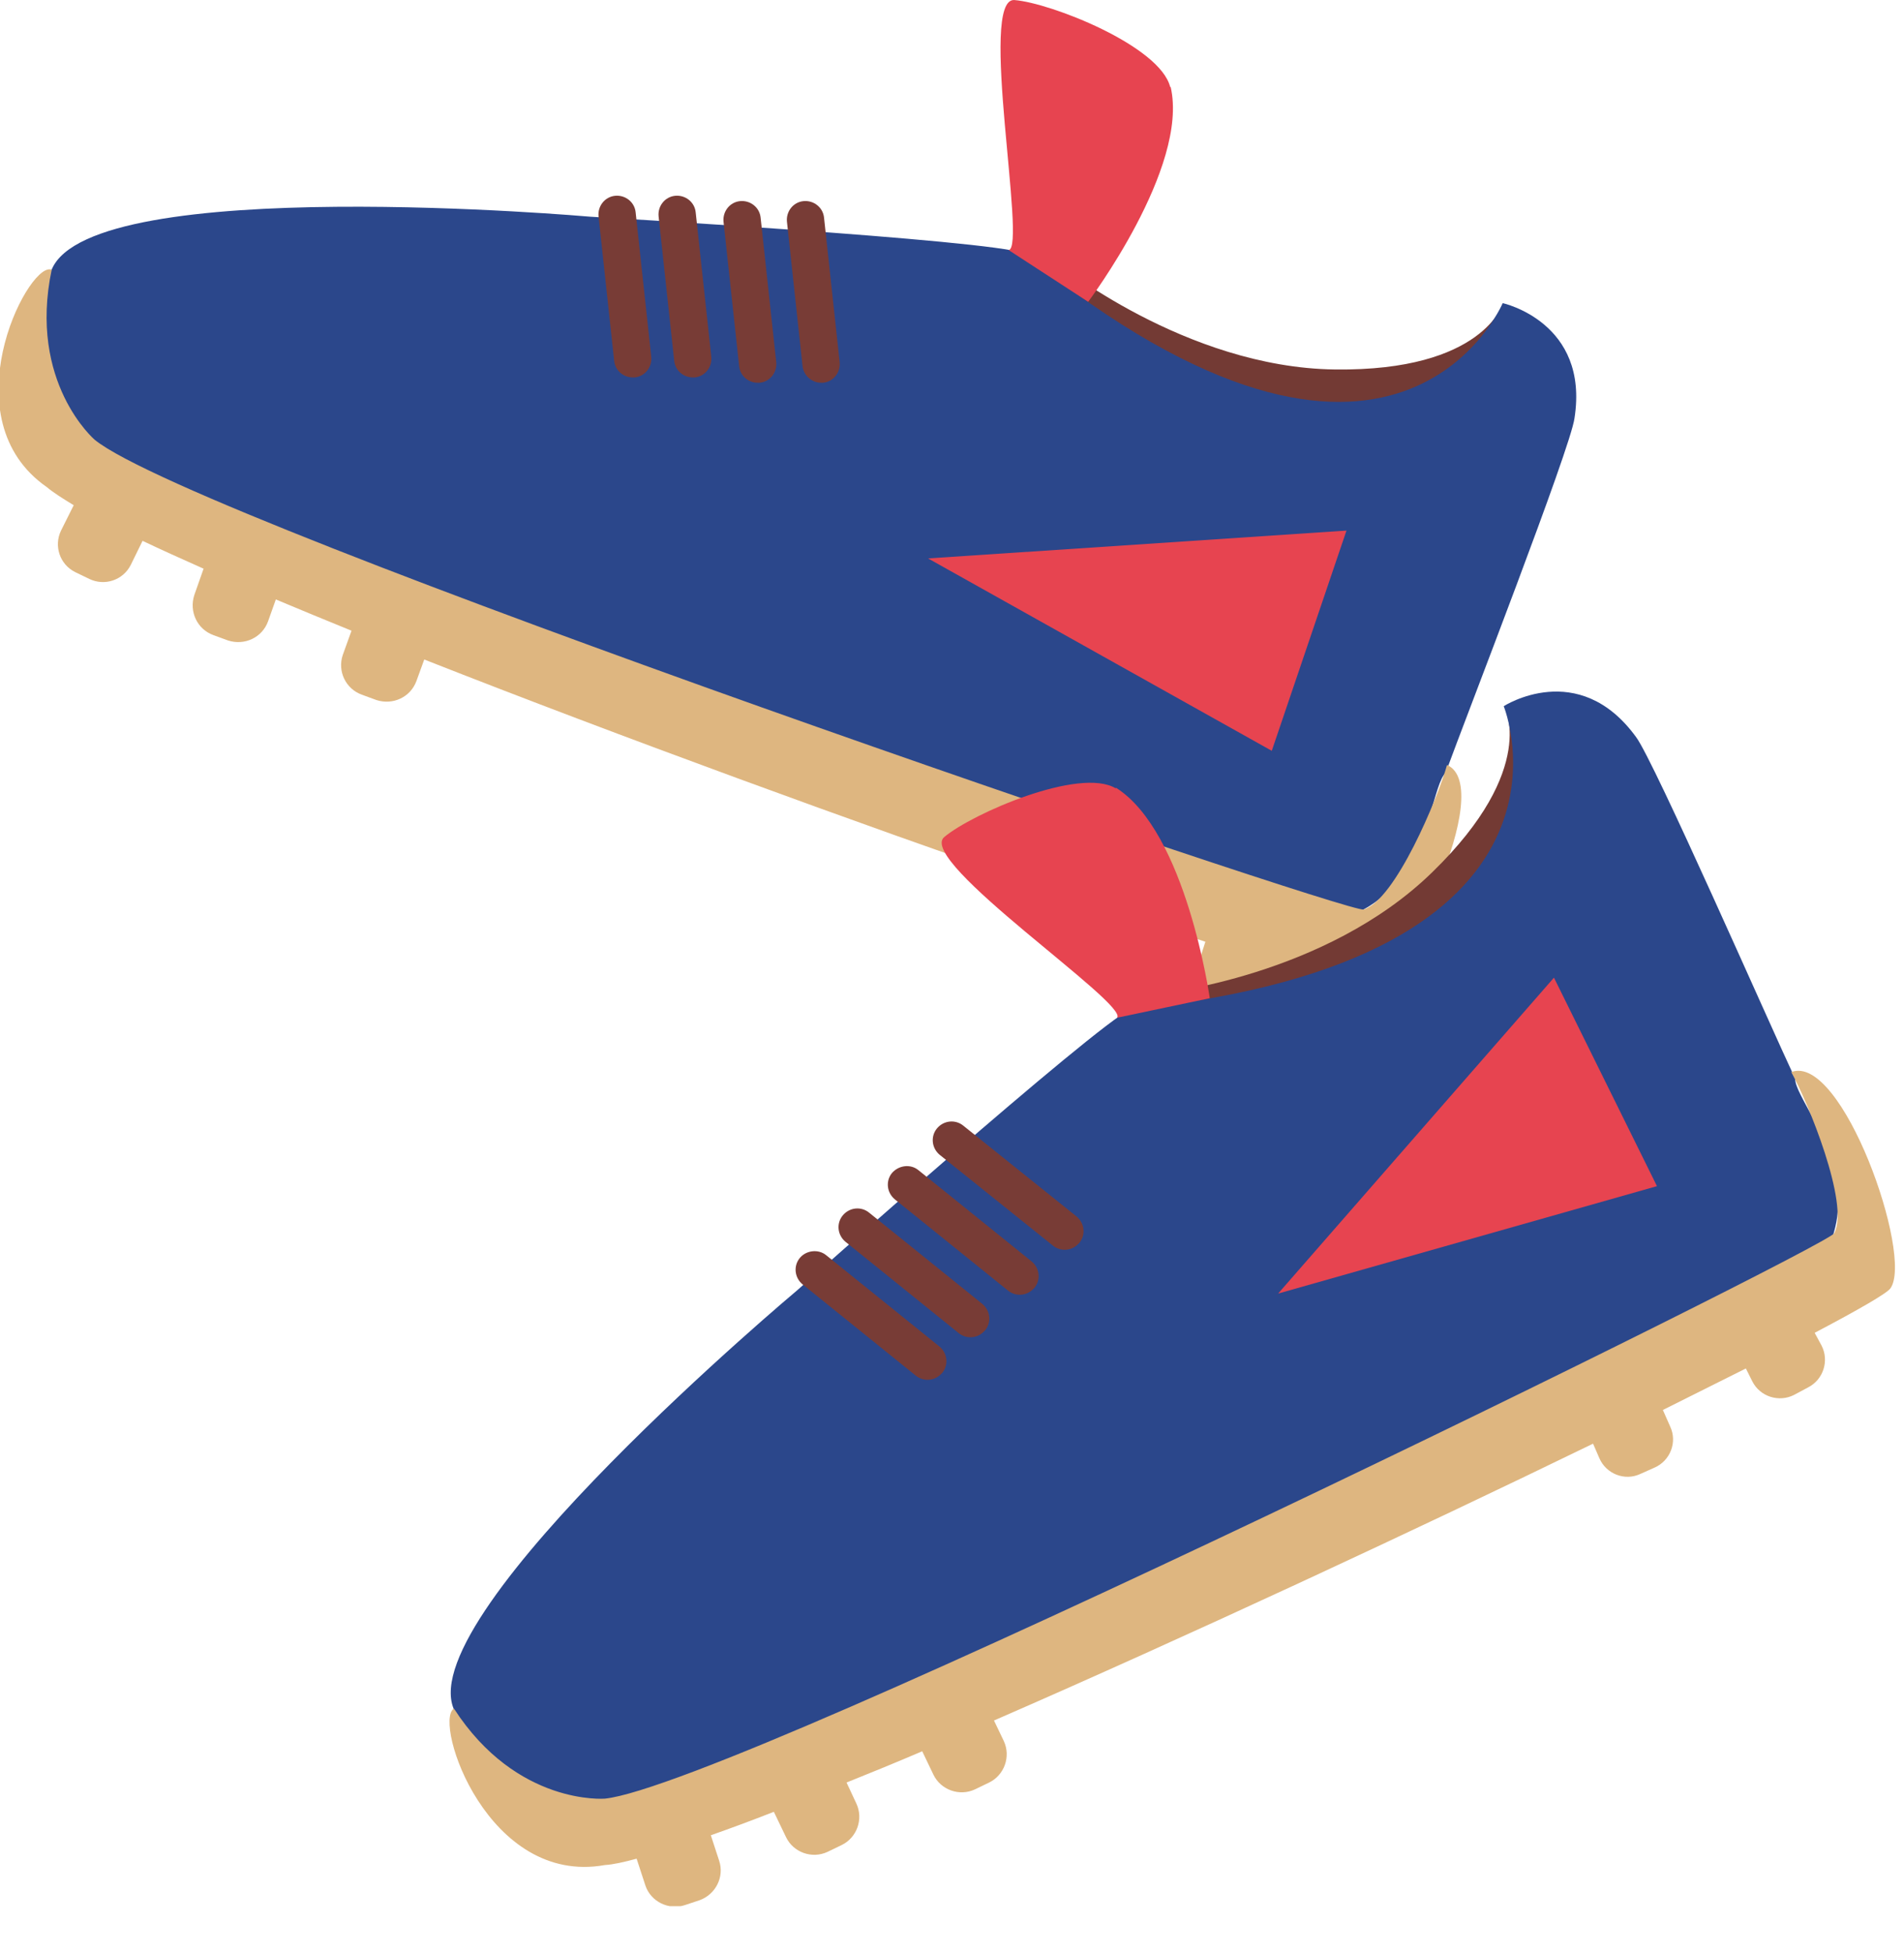 <?xml version="1.0" encoding="UTF-8"?> <svg xmlns="http://www.w3.org/2000/svg" width="39" height="40" viewBox="0 0 39 40" fill="none"><g clip-path="url(#clip0_5959_3103)"><path d="M30.789 6.207C30.789 6.207 30.399 7.607 27.339 7.567C24.279 7.527 21.629 5.367 21.629 5.367C21.629 5.367 21.559 7.757 27.809 9.287C30.069 9.667 30.789 6.207 30.789 6.207Z" fill="#733A34"></path><path d="M20.98 5.188C20.24 4.908 12.09 4.438 12.09 4.438C12.09 4.438 1.89 3.538 1.06 5.518C0.69 6.028 0.04 8.258 1.7 9.388C9.46 14.039 21.21 17.698 23.81 18.248C29.32 20.569 29.13 16.279 29.61 15.829C30.05 14.629 32.17 9.178 32.25 8.568C32.56 6.598 30.78 6.208 30.78 6.208C30.78 6.208 28.6 11.379 20.97 5.188H20.98Z" fill="#2B478B"></path><path d="M23.969 1.781C23.759 0.941 21.529 0.061 20.779 0.001C20.029 -0.059 21.039 5.101 20.659 5.121L22.289 6.181C22.289 6.181 24.359 3.431 23.979 1.781H23.969Z" fill="#E74450"></path><path d="M1.06 5.517C0.57 7.837 1.94 9.007 1.94 9.007C4.01 10.697 27.62 18.717 27.93 18.627C28.58 18.437 29.45 16.347 29.64 15.667C30.66 16.117 28.75 20.107 27.94 20.237C27.82 20.257 27.19 20.087 26.2 19.777L26.11 20.057C26 20.397 25.64 20.577 25.31 20.467L25.01 20.367C24.67 20.257 24.49 19.897 24.6 19.567L24.69 19.287C24.14 19.107 23.54 18.907 22.89 18.687L22.76 19.037C22.64 19.367 22.27 19.537 21.94 19.407L21.64 19.297C21.31 19.177 21.14 18.807 21.27 18.477L21.38 18.177C17.56 16.857 12.73 15.097 8.69 13.507L8.53 13.947C8.41 14.277 8.05 14.447 7.71 14.337L7.41 14.227C7.08 14.107 6.91 13.747 7.02 13.417L7.2 12.917C6.66 12.697 6.15 12.487 5.65 12.277L5.49 12.727C5.37 13.057 5.01 13.227 4.67 13.117L4.37 13.007C4.04 12.887 3.87 12.527 3.98 12.187L4.17 11.647C3.72 11.447 3.3 11.257 2.92 11.077L2.68 11.567C2.52 11.887 2.14 12.007 1.83 11.857L1.54 11.717C1.22 11.557 1.1 11.177 1.25 10.867L1.51 10.347C1.28 10.207 1.09 10.087 0.96 9.977C-1.04 8.587 0.53 5.447 1.03 5.517H1.06Z" fill="#DEB680"></path><path d="M27.58 10.867L26.05 15.377L19.01 11.437L27.58 10.867Z" fill="#E74450"></path><path d="M16.819 7.839C16.819 7.839 16.849 7.839 16.859 7.839C17.069 7.819 17.219 7.629 17.199 7.419L16.879 4.459C16.859 4.249 16.669 4.099 16.459 4.119C16.249 4.139 16.099 4.329 16.119 4.539L16.439 7.499C16.459 7.689 16.629 7.839 16.819 7.839Z" fill="#783C36"></path><path d="M15.52 7.839C15.52 7.839 15.55 7.839 15.56 7.839C15.77 7.819 15.92 7.629 15.9 7.419L15.58 4.459C15.56 4.249 15.37 4.099 15.16 4.119C14.95 4.139 14.8 4.329 14.82 4.539L15.14 7.499C15.16 7.699 15.33 7.839 15.52 7.839Z" fill="#783C36"></path><path d="M14.19 7.73C14.19 7.73 14.22 7.73 14.23 7.73C14.44 7.71 14.59 7.52 14.57 7.31L14.25 4.35C14.23 4.14 14.04 3.99 13.83 4.01C13.62 4.03 13.47 4.22 13.49 4.43L13.81 7.39C13.83 7.59 14 7.73 14.19 7.73Z" fill="#783C36"></path><path d="M12.96 7.73C12.96 7.73 12.99 7.73 13 7.73C13.21 7.71 13.36 7.52 13.34 7.31L13.02 4.35C13 4.14 12.81 3.99 12.6 4.01C12.39 4.03 12.24 4.22 12.26 4.43L12.58 7.39C12.6 7.59 12.77 7.73 12.96 7.73Z" fill="#783C36"></path><path d="M30.81 14.461C30.81 14.461 31.53 15.731 29.34 17.861C27.15 20.001 23.75 20.351 23.75 20.351C23.75 20.351 25.39 22.091 30.89 18.751C32.76 17.421 30.82 14.461 30.82 14.461H30.81Z" fill="#733A34"></path><path d="M23.151 20.674C22.431 21.003 16.331 26.424 16.331 26.424C16.331 26.424 8.481 33.004 9.291 34.993C9.381 35.614 10.511 37.654 12.481 37.273C21.251 35.074 32.151 29.354 34.381 27.904C39.911 25.654 36.751 22.744 36.771 22.093C36.231 20.944 33.881 15.584 33.511 15.094C32.331 13.473 30.801 14.463 30.801 14.463C30.801 14.463 32.911 19.663 23.141 20.674H23.151Z" fill="#2B478B"></path><path d="M22.851 16.144C22.11 15.704 19.91 16.664 19.34 17.144C18.77 17.634 23.131 20.564 22.881 20.844L24.78 20.444C24.78 20.444 24.3 17.044 22.86 16.134L22.851 16.144Z" fill="#E74450"></path><path d="M9.301 34.997C10.591 36.987 12.39 36.837 12.39 36.837C15.05 36.567 37.42 25.547 37.571 25.257C37.891 24.667 37.031 22.567 36.691 21.957C37.73 21.557 39.201 25.727 38.721 26.387C38.651 26.487 38.081 26.817 37.17 27.297L37.311 27.557C37.471 27.867 37.35 28.257 37.031 28.417L36.751 28.567C36.441 28.727 36.05 28.607 35.891 28.287L35.761 28.027C35.24 28.287 34.681 28.567 34.061 28.877L34.211 29.217C34.361 29.537 34.211 29.917 33.891 30.057L33.6 30.187C33.281 30.337 32.901 30.187 32.761 29.867L32.631 29.567C28.991 31.337 24.331 33.507 20.36 35.237L20.561 35.657C20.71 35.977 20.57 36.357 20.261 36.507L19.971 36.647C19.651 36.797 19.27 36.657 19.12 36.347L18.89 35.867C18.351 36.097 17.84 36.307 17.34 36.507L17.541 36.937C17.691 37.257 17.55 37.637 17.241 37.787L16.951 37.927C16.631 38.077 16.25 37.937 16.101 37.627L15.851 37.107C15.39 37.287 14.96 37.447 14.56 37.587L14.73 38.107C14.841 38.437 14.661 38.797 14.331 38.917L14.03 39.017C13.7 39.127 13.331 38.947 13.22 38.617L13.04 38.067C12.78 38.137 12.56 38.187 12.39 38.197C9.991 38.627 8.881 35.297 9.291 34.997H9.301Z" fill="#DEB680"></path><path d="M31.83 20.023L33.94 24.293L26.18 26.493L31.83 20.023Z" fill="#E74450"></path><path d="M22.08 25.483C22.08 25.483 22.1 25.463 22.11 25.453C22.24 25.293 22.22 25.053 22.05 24.913L19.73 23.053C19.57 22.923 19.33 22.943 19.19 23.113C19.06 23.273 19.08 23.513 19.25 23.653L21.57 25.513C21.72 25.633 21.94 25.623 22.08 25.483Z" fill="#783C36"></path><path d="M21.16 26.404C21.16 26.404 21.18 26.384 21.19 26.374C21.32 26.214 21.3 25.974 21.13 25.834L18.81 23.964C18.65 23.834 18.41 23.864 18.27 24.024C18.14 24.184 18.16 24.424 18.33 24.564L20.65 26.434C20.8 26.554 21.02 26.544 21.16 26.404Z" fill="#783C36"></path><path d="M20.15 27.274C20.15 27.274 20.17 27.255 20.18 27.244C20.31 27.084 20.29 26.845 20.12 26.704L17.8 24.834C17.64 24.704 17.4 24.724 17.26 24.895C17.13 25.055 17.15 25.294 17.32 25.434L19.64 27.305C19.79 27.424 20.01 27.415 20.15 27.274Z" fill="#783C36"></path><path d="M19.271 28.146C19.271 28.146 19.291 28.126 19.301 28.116C19.431 27.956 19.411 27.716 19.241 27.576L16.921 25.706C16.761 25.576 16.511 25.606 16.381 25.766C16.251 25.926 16.271 26.166 16.441 26.306L18.761 28.176C18.911 28.296 19.131 28.286 19.271 28.146Z" fill="#783C36"></path></g><defs><clipPath id="clip0_5959_3103"><rect width="38.82" height="39.04" fill="white"></rect></clipPath></defs></svg> 